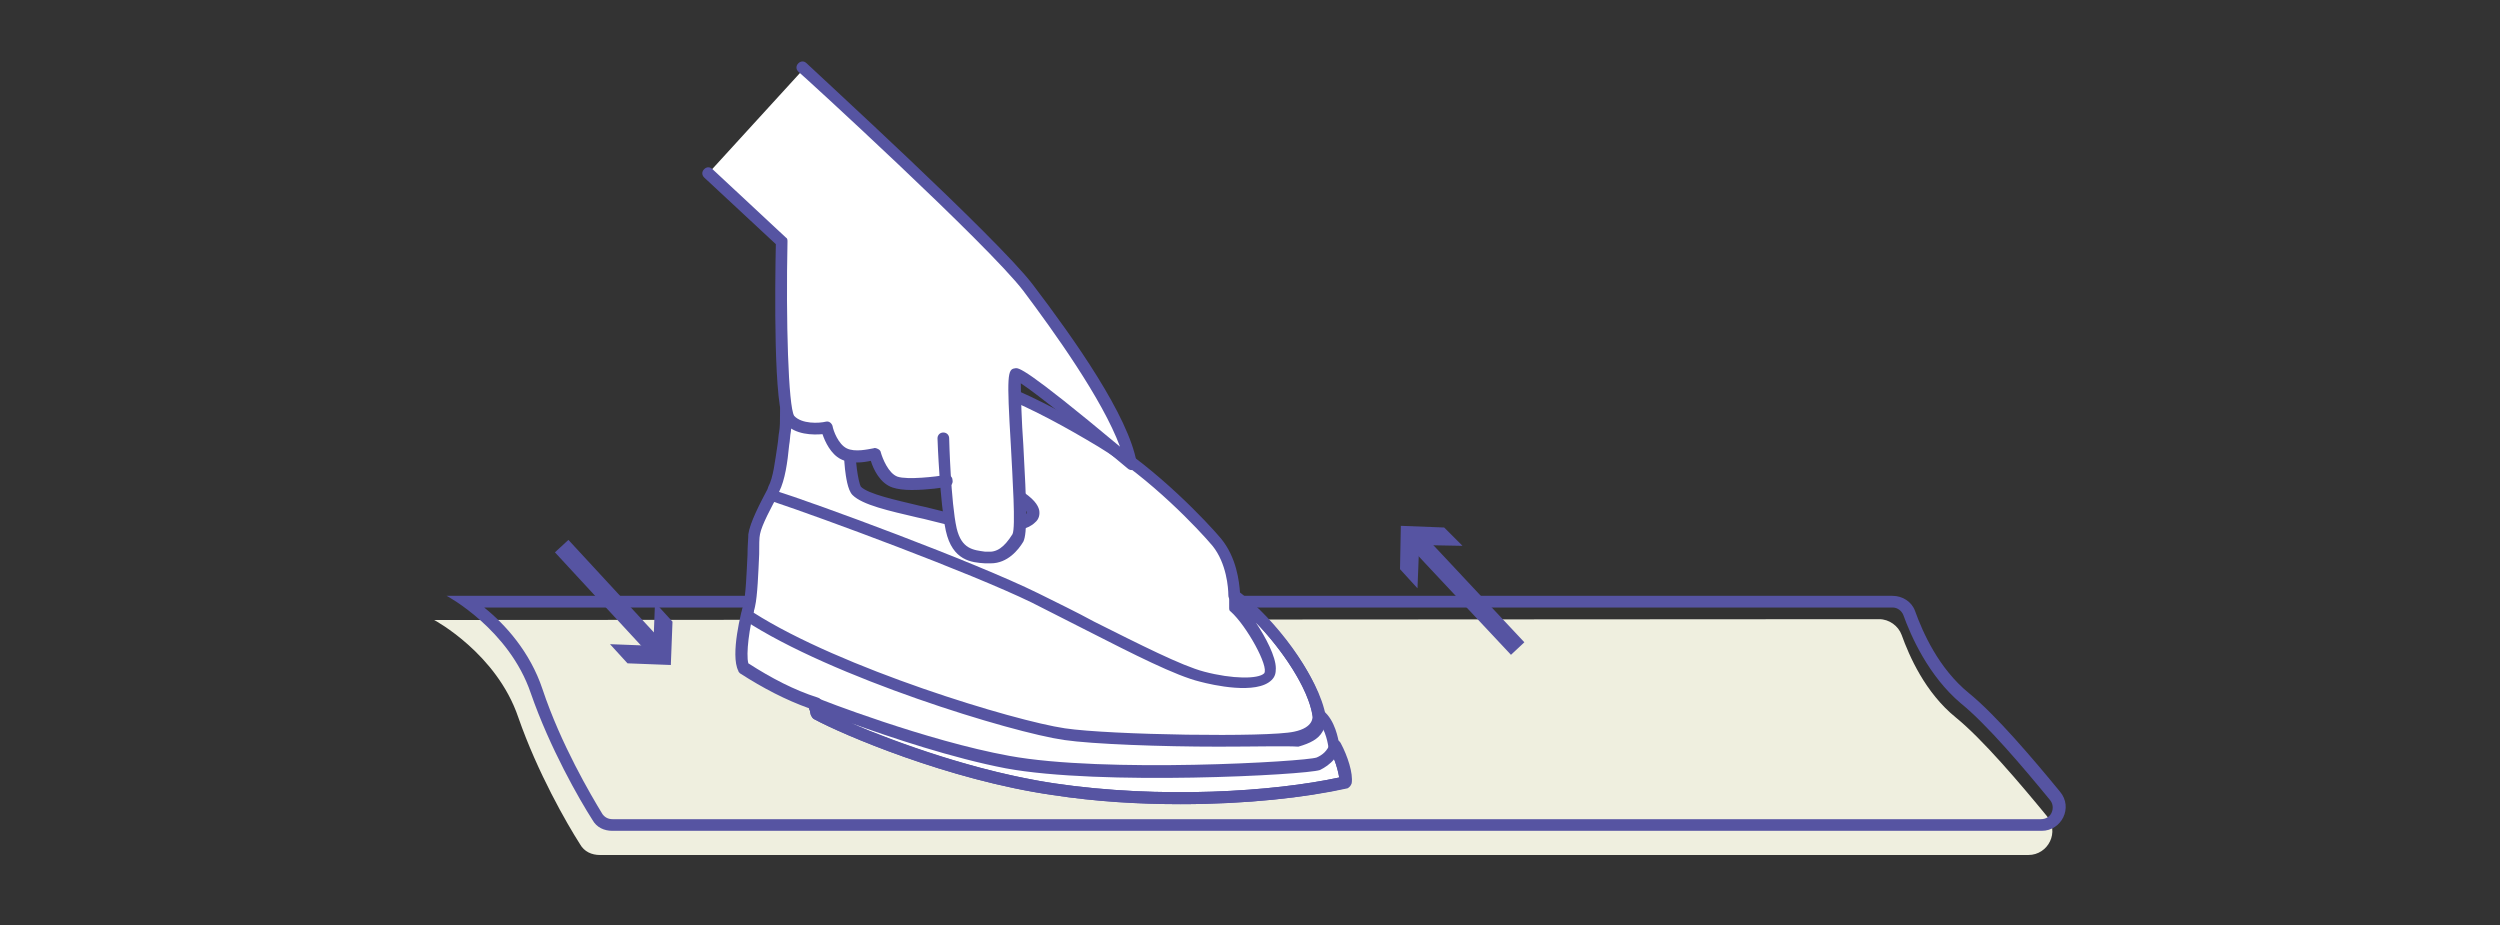 <?xml version="1.0" encoding="utf-8"?>
<!-- Generator: Adobe Illustrator 24.1.3, SVG Export Plug-In . SVG Version: 6.00 Build 0)  -->
<svg version="1.1" id="レイヤー_1" xmlns="http://www.w3.org/2000/svg" xmlns:xlink="http://www.w3.org/1999/xlink" x="0px"
	 y="0px" viewBox="0 0 300 111" style="enable-background:new 0 0 300 111;" xml:space="preserve">
<rect x="0" y="0" width="300" height="111" fill="#333333" stroke="none"/>
<style type="text/css">
	.st0{fill:#EFEFDF;}
	.st1{fill:#5654A2;}
	.st2{fill:#FFFFFF;}
</style>
<g>
	<path class="st0" d="M52.1,74.4c0,0,7.5,4,10.1,11.7c2.3,6.6,5.8,12.7,7.4,15.2c0.5,0.9,1.4,1.3,2.4,1.3h171.4
		c2.4,0,3.8-2.8,2.2-4.7c-3.2-3.9-7.7-9.2-10.9-11.8c-3.7-3-5.6-7.4-6.5-9.9c-0.4-1.1-1.5-1.9-2.7-1.9L52.1,74.4L52.1,74.4z"/>
	<path class="st1" d="M227.1,72.9c0.6,0,1.1,0.4,1.3,0.9c0.9,2.5,3,7.3,6.9,10.6c3.1,2.5,7.5,7.7,10.7,11.6c0.5,0.6,0.3,1.3,0.2,1.5
		c-0.2,0.5-0.7,0.8-1.3,0.8H73.5c-0.5,0-0.9-0.2-1.2-0.6c-1.4-2.3-5-8.4-7.2-15c-1.5-4.5-4.5-7.8-7-9.8L227.1,72.9 M227.1,71.5H53.6
		c0,0,7.5,4,10.1,11.7c2.3,6.6,5.8,12.7,7.4,15.2c0.5,0.9,1.4,1.3,2.4,1.3H245c2.4,0,3.8-2.8,2.2-4.7c-3.2-3.9-7.7-9.2-10.9-11.8
		c-3.7-3-5.6-7.4-6.5-9.9C229.4,72.2,228.3,71.5,227.1,71.5L227.1,71.5z"/>
	<g>
		<path class="st2" d="M89.2,80.2c3.1,2.1,6.1,3.4,8.7,4.3c-0.2,0.7,0,0.2,0.2,1.2c3.1,1.7,15.7,7.2,28.3,9
			c12.6,1.8,26.6,1.1,35-0.8c0.2-0.9-0.4-2.8-1.2-4.3c0,0-0.3-2.8-1.9-3.8c-0.7-4.5-5.9-11.2-10.1-14.3c0-1.9-0.5-4.5-2.1-6.4
			c-1.6-1.9-7.5-8.2-13.9-12c-8.3-5-14.9-8.1-24.9-9.9c-5.5-1-10.2-0.1-11.6,1.8c-1.9,2.6-1.2,4.5-1.5,6.9c-0.3,2.4-0.5,5.4-1.4,6.9
			c-0.9,1.6-2.2,4-2.4,5.4c-0.2,1.4-0.1,6.7-0.7,8.6C89.4,74.6,88.5,78.8,89.2,80.2z M102.2,53.5c1-1,4-0.5,9.7,1.5
			c5.7,2.1,13.7,5.3,11.8,7.2c-1.4,1.4-6.6,0.9-10.5-0.1s-9-1.9-10.4-3.2C102.2,58.3,101.6,54.1,102.2,53.5z"/>
		<path class="st1" d="M141.7,96.5c-5,0-10.2-0.3-15.4-1.1c-12.5-1.8-25.3-7.3-28.6-9.1c-0.2-0.1-0.3-0.3-0.4-0.5
			c-0.1-0.4-0.1-0.4-0.1-0.5c-0.2-0.4-0.1-0.6,0-1c0.1-0.2,0.2-0.4,0.4-0.5c0.2-0.1,0.4-0.1,0.6,0c0.1,0.1,13,5.1,22.9,6.9l0,0
			c11.4,2.1,35.5,0.7,36.9,0.2c0.7-0.3,1.3-0.8,1.6-1.7c0.1-0.3,0.5-0.5,0.8-0.4c0.2,0,0.4,0.2,0.5,0.4c0.8,1.5,1.5,3.6,1.3,4.8
			c-0.1,0.3-0.3,0.5-0.5,0.6C156.7,95.7,149.6,96.5,141.7,96.5z M102.2,86.8c5.4,2.3,15,5.8,24.3,7.2c12.8,1.9,26.3,1,34.2-0.7
			c-0.1-0.6-0.3-1.4-0.6-2.2c-0.5,0.6-1.1,1-1.7,1.3c-1.7,0.6-26.4,1.9-37.7-0.2l0,0C114.4,91,106.9,88.5,102.2,86.8z"/>
		<path class="st1" d="M146.2,89.6c-6.8,0-15.1-0.3-18.5-0.8c-6.3-0.9-27.9-7.5-38.4-14.4c-0.3-0.2-0.4-0.5-0.3-0.8
			c0.1-0.4,0.2-0.8,0.3-1.1c0.3-1.2,0.4-4,0.5-6c0-1.1,0.1-2,0.1-2.5c0.2-1.3,1.2-3.2,2.1-4.9c0.2-0.3,0.5-0.4,0.8-0.3
			c5.1,1.6,24.1,8.6,31.8,12.4c2.2,1.1,4.5,2.2,6.7,3.4c5.4,2.7,10.5,5.3,13.2,6c3.4,0.9,6.5,0.9,7.2,0.2c0.6-0.8-2.1-5.7-4-7.4
			c-0.2-0.1-0.2-0.3-0.2-0.5l0-1.2c0-0.3,0.2-0.5,0.4-0.6c0.2-0.1,0.5-0.1,0.8,0.1c4.3,3.2,9.6,10,10.4,14.8c0,0,0.2,0.9-0.4,1.8
			c-0.5,0.9-1.5,1.4-2.9,1.8l0,0C154.4,89.5,150.6,89.6,146.2,89.6z M155.6,88.5L155.6,88.5L155.6,88.5z M90.4,73.5
			c10.5,6.7,31.3,13,37.4,13.9c5.4,0.8,24.4,1.1,27.5,0.4c2.4-0.5,2.2-1.8,2.2-1.9c-0.5-3.3-3.6-7.9-6.8-11.2
			c1.2,1.8,2.4,4.1,2.4,5.5c0,0.6-0.1,1-0.5,1.4c-1.8,1.8-7.1,0.6-8.6,0.2c-2.9-0.7-8-3.3-13.5-6.1c-2.2-1.1-4.5-2.3-6.7-3.4
			c-7.4-3.6-25.3-10.2-31-12.1c-0.6,1.2-1.5,2.9-1.7,3.9c-0.1,0.4-0.1,1.4-0.1,2.4c-0.1,2.2-0.2,5-0.5,6.3
			C90.5,73.1,90.5,73.3,90.4,73.5z"/>
		<path class="st1" d="M141.7,96.5c-5,0-10.2-0.3-15.4-1.1c-12.5-1.8-25.3-7.3-28.6-9.1c-0.2-0.1-0.3-0.3-0.4-0.5
			c-0.1-0.4-0.1-0.4-0.1-0.5c-0.1-0.1-0.1-0.2-0.1-0.3c-2.8-1-5.5-2.4-8.3-4.2c-0.1-0.1-0.2-0.2-0.2-0.3c-1-1.9,0.4-7.3,0.6-7.9
			c0.3-1.2,0.4-4,0.5-6c0-1.1,0.1-2,0.1-2.5c0.2-1.4,1.4-3.7,2.3-5.4l0.1-0.3c0.6-1.1,0.8-3.1,1.1-5c0.1-0.6,0.1-1.1,0.2-1.6
			c0.1-0.6,0.1-1.3,0.1-1.9c0-1.6,0.1-3.3,1.5-5.4c1.6-2.2,6.7-3.1,12.3-2.1c10.2,1.9,16.9,5.1,25.1,10c6.4,3.9,12.4,10.3,14,12.2
			c1.9,2.3,2.2,5.2,2.3,6.5c4.2,3.2,9.1,9.6,10,14.2c1.4,1.1,1.8,3.4,1.9,4c0.8,1.5,1.5,3.6,1.2,4.7c-0.1,0.3-0.3,0.5-0.5,0.6
			C156.7,95.7,149.6,96.5,141.7,96.5z M98.7,85.2c3.6,1.9,15.8,7,27.8,8.8c12.8,1.9,26.3,1,34.2-0.7c-0.1-0.8-0.5-2.2-1.2-3.4
			c0-0.1-0.1-0.2-0.1-0.3c-0.1-0.7-0.5-2.6-1.6-3.3c-0.2-0.1-0.3-0.3-0.3-0.5c-0.7-4.2-5.7-10.8-9.8-13.8c-0.2-0.1-0.3-0.3-0.3-0.6
			c0-0.8-0.2-3.8-1.9-5.9c-1.6-1.9-7.4-8.1-13.7-11.9c-8-4.8-14.7-8-24.7-9.8c-5.6-1-9.8,0-10.8,1.5c-1.2,1.7-1.2,3-1.3,4.5
			c0,0.6,0,1.3-0.1,2c-0.1,0.5-0.1,1.1-0.2,1.6c-0.2,2.1-0.5,4.2-1.2,5.6l-0.1,0.3c-0.8,1.5-2,3.7-2.2,4.8c-0.1,0.4-0.1,1.4-0.1,2.4
			c-0.1,2.2-0.2,5-0.5,6.3c-0.7,2.5-1.1,5.7-0.8,6.8c2.8,1.8,5.5,3.2,8.3,4.1c0.4,0.1,0.6,0.5,0.5,0.9c0,0,0,0.1,0,0.1
			C98.6,84.8,98.7,85,98.7,85.2z M120.1,63.8c-2.4,0-5.2-0.5-7.1-1c-0.9-0.2-1.9-0.5-2.9-0.7c-3.4-0.8-6.6-1.5-7.8-2.7
			c-0.6-0.6-0.8-2.3-0.9-3.1c-0.3-2.6,0.2-3.1,0.4-3.3c1.3-1.3,4.1-0.9,10.4,1.3c10.6,3.8,12.2,5.7,12.5,6.9c0.1,0.5,0,1.1-0.5,1.5
			C123.4,63.5,121.9,63.8,120.1,63.8z M102.8,54c-0.3,0.7,0.2,3.9,0.5,4.4c0.9,0.9,4.2,1.6,7.1,2.3c1,0.2,2,0.5,2.9,0.7
			c4.5,1.1,8.9,1.3,9.8,0.3c0.1-0.1,0.1-0.1,0.1-0.2c-0.1-0.6-1.5-2.2-11.6-5.8C109.8,55,104,53,102.8,54z M102.8,54L102.8,54z
			 M102.2,53.5L102.2,53.5L102.2,53.5z"/>
	</g>
	<g>
		<path class="st2" d="M113.6,57.7c0,0,0,2.5,0.7,5.8s2.8,3.2,4.4,3.3c1.6,0.1,2.7-0.8,3.7-2.4c1-1.6-1-19.5-0.1-19.6
			C123,44.7,136,55.6,136,55.6c-1.1-5.8-8.1-15.6-12.4-21.1c-4.3-5.6-27-26.4-27-26.4L85,20.8l8.8,8.2c0,0-0.4,19.8,1,21.3
			c1.3,1.6,4.5,1,4.5,1s0.6,2.4,2.1,3.1c1.4,0.7,3.7,0,3.7,0s0.7,2.8,2.4,3.4S113.6,57.7,113.6,57.7"/>
	</g>
	<path class="st1" d="M118.9,67.6c-0.1,0-0.2,0-0.4,0l-0.3,0c-1.6-0.1-3.9-0.3-4.7-3.9c-0.7-3.3-1-10.8-1-11.1
		c0-0.4,0.3-0.7,0.7-0.7c0.4,0,0.7,0.3,0.7,0.7c0,0.1,0.2,7.7,0.9,10.8c0.6,2.5,2,2.6,3.4,2.8l0.3,0c1.1,0.1,2-0.5,3-2.1
		c0.4-0.8,0-6.8-0.2-10.7c-0.5-8.4-0.4-9.1,0.5-9.2c0.4-0.1,1.1-0.2,12.6,9.4c-2.1-5.7-8-13.9-11.6-18.7c-4.2-5.5-26.7-26.1-27-26.3
		c-0.3-0.3-0.3-0.7,0-1c0.3-0.3,0.7-0.3,1,0c0.9,0.9,22.8,20.9,27.1,26.5c5.1,6.7,11.5,15.8,12.5,21.4c0.1,0.3-0.1,0.6-0.3,0.8
		c-0.3,0.2-0.6,0.1-0.8-0.1c-5.1-4.3-10.8-8.9-12.8-10.2c0,1.4,0.1,4.7,0.3,7.4c0.4,7.2,0.5,10.6,0,11.6
		C122.2,66,120.9,67.6,118.9,67.6z"/>
	<path class="st1" d="M109.4,58.8c-0.9,0-1.7-0.1-2.3-0.3c-1.5-0.5-2.3-2.2-2.6-3.2c-0.9,0.2-2.4,0.4-3.6-0.2
		c-1.2-0.6-1.9-2.1-2.2-3c-1.1,0.1-3.3,0.1-4.5-1.3c-1.4-1.6-1.2-16.5-1.1-21.5l-8.6-8c-0.3-0.3-0.3-0.7,0-1c0.3-0.3,0.7-0.3,1,0
		l8.8,8.2c0.2,0.1,0.2,0.3,0.2,0.5c-0.2,9.4,0.1,19.8,0.8,20.9c0.9,1,3,0.9,3.8,0.7c0.4-0.1,0.7,0.2,0.8,0.5
		c0.1,0.6,0.7,2.2,1.7,2.7c1,0.5,2.6,0.1,3.2,0c0.2-0.1,0.4,0,0.6,0.1c0.2,0.1,0.3,0.3,0.3,0.4c0.2,0.7,0.9,2.5,2,2.9
		c1.2,0.4,4.6,0,5.8-0.2c0.4-0.1,0.8,0.2,0.8,0.6c0.1,0.4-0.2,0.8-0.6,0.8C113.3,58.5,111.3,58.8,109.4,58.8z"/>
	<g>
		
			<rect x="72" y="63.3" transform="matrix(0.735 -0.679 0.679 0.735 -29.308 68.643)" class="st1" width="2.2" height="16.9"/>
		<g>
			<polygon class="st1" points="78.6,72.3 78.4,77.5 73.2,77.3 75.3,79.6 80.5,79.8 80.7,74.6 			"/>
		</g>
	</g>
	<g>
		
			<rect x="174.9" y="62.5" transform="matrix(0.73 -0.684 0.684 0.73 -1.286 139.591)" class="st1" width="2.2" height="17.8"/>
		<g>
			<polygon class="st1" points="170.1,70.6 170.3,65.4 175.5,65.5 173.3,63.3 168.1,63.1 168,68.3 			"/>
		</g>
	</g>
</g>
</svg>
